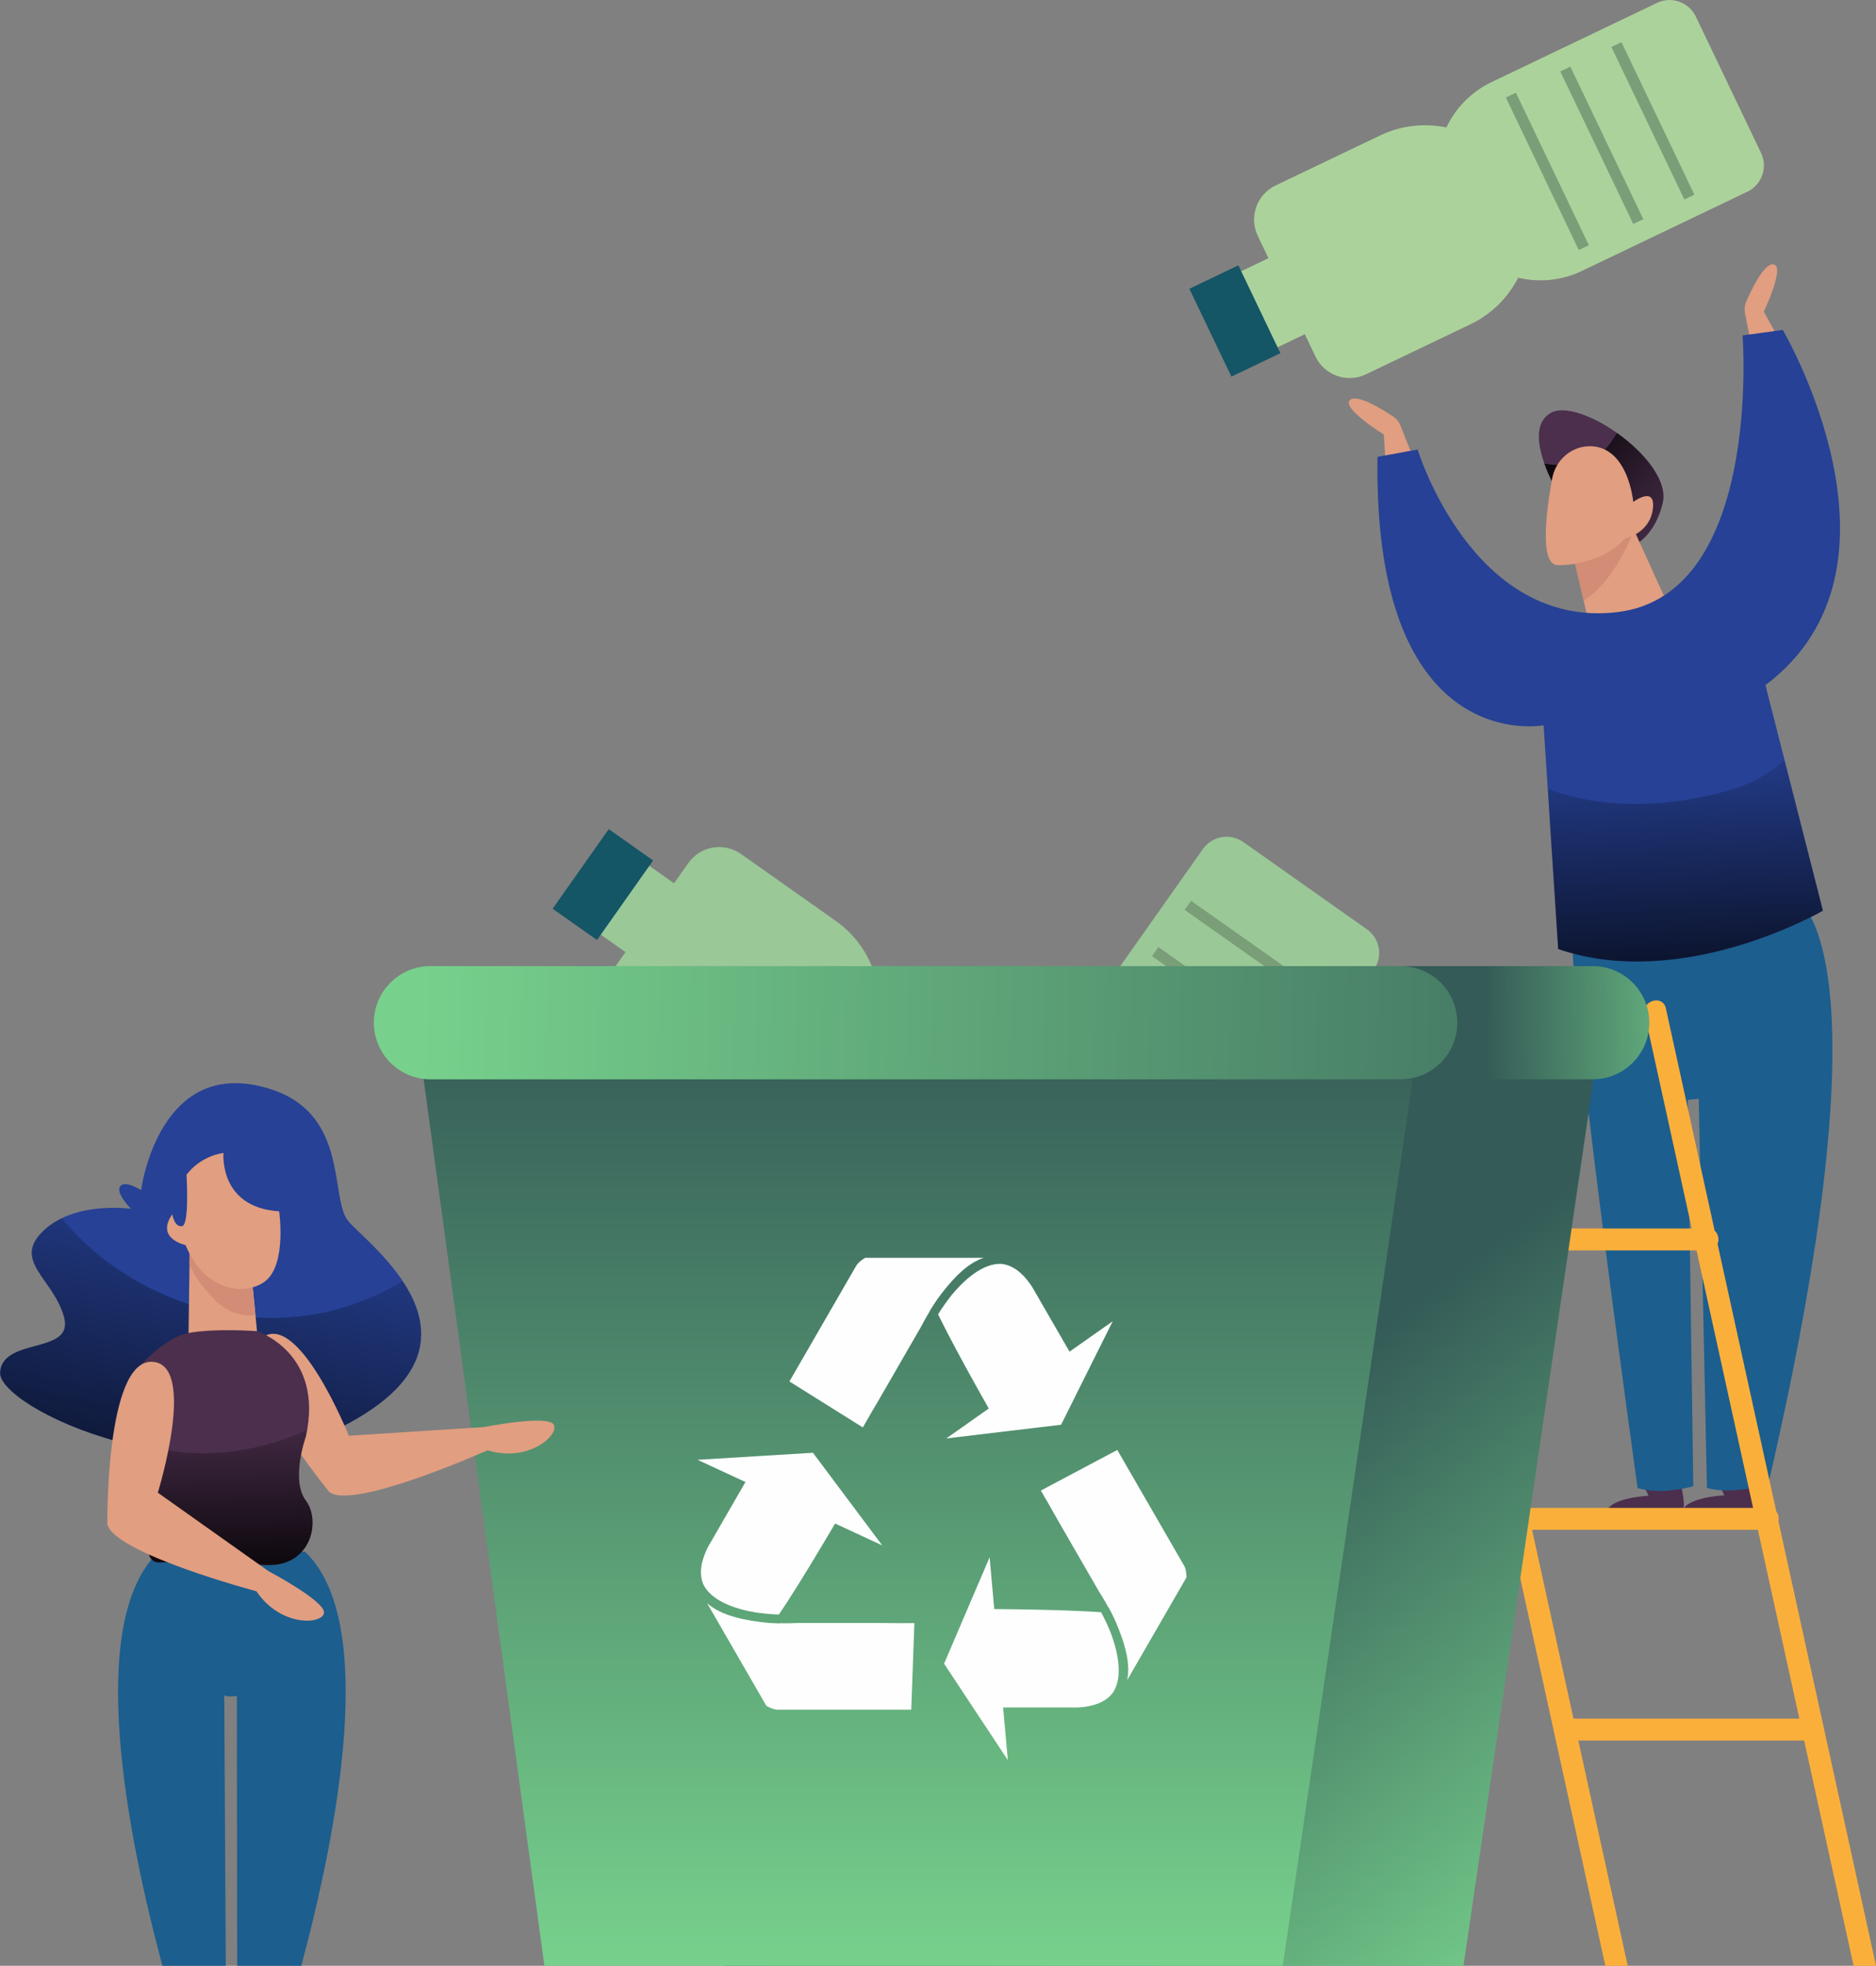 <?xml version="1.0" encoding="UTF-8"?> <!-- Creator: CorelDRAW 2017 --> <svg xmlns="http://www.w3.org/2000/svg" xmlns:xlink="http://www.w3.org/1999/xlink" xml:space="preserve" width="63.813mm" height="66.844mm" style="shape-rendering:geometricPrecision; text-rendering:geometricPrecision; image-rendering:optimizeQuality; fill-rule:evenodd; clip-rule:evenodd" viewBox="0 0 598.38 626.8"><rect x="0" y="0" width="598.38" height="626.8" fill="#808080" stroke="none"/> <defs> <style type="text/css"> <![CDATA[ .fil18 {fill:#FEFEFE;fill-rule:nonzero} .fil8 {fill:#ACD29B;fill-rule:nonzero} .fil11 {fill:#9AC897;fill-rule:nonzero} .fil10 {fill:#7A9E78;fill-rule:nonzero} .fil9 {fill:#145566;fill-rule:nonzero} .fil1 {fill:#1C5E8E;fill-rule:nonzero} .fil5 {fill:#264195;fill-rule:nonzero} .fil0 {fill:#4B2F4D;fill-rule:nonzero} .fil4 {fill:#D38C75;fill-rule:nonzero} .fil2 {fill:#E19E80;fill-rule:nonzero} .fil6 {fill:#FBAF3B;fill-rule:nonzero} .fil13 {fill:url(#id8);fill-rule:nonzero} .fil17 {fill:url(#id9);fill-rule:nonzero} .fil7 {fill:url(#id10);fill-rule:nonzero} .fil3 {fill:url(#id11);fill-rule:nonzero} .fil16 {fill:url(#id12);fill-rule:nonzero} .fil14 {fill:url(#id13);fill-rule:nonzero} .fil15 {fill:url(#id14);fill-rule:nonzero} .fil12 {fill:url(#id15);fill-rule:nonzero} ]]> </style> <mask id="id0"> <linearGradient id="id1" gradientUnits="userSpaceOnUse" x1="489.53" y1="138.64" x2="533.87" y2="175.11"> <stop offset="0" style="stop-opacity:1; stop-color:white"></stop> <stop offset="1" style="stop-opacity:0; stop-color:white"></stop> </linearGradient> <rect style="fill:url(#id1)" x="492.23" y="137.68" width="38.71" height="38.2"></rect> </mask> <mask id="id2"> <linearGradient id="id3" gradientUnits="userSpaceOnUse" x1="540.23" y1="338.83" x2="535.83" y2="232.71"> <stop offset="0" style="stop-opacity:1; stop-color:white"></stop> <stop offset="1" style="stop-opacity:0; stop-color:white"></stop> </linearGradient> <rect style="fill:url(#id3)" x="493.32" y="241.98" width="88.48" height="64.98"></rect> </mask> <mask id="id4"> <linearGradient id="id5" gradientUnits="userSpaceOnUse" x1="45.13" y1="522.81" x2="79" y2="374.29"> <stop offset="0" style="stop-opacity:1; stop-color:white"></stop> <stop offset="1" style="stop-opacity:0; stop-color:white"></stop> </linearGradient> <rect style="fill:url(#id5)" x="-0.36" y="388.1" width="135.06" height="76.1"></rect> </mask> <mask id="id6"> <linearGradient id="id7" gradientUnits="userSpaceOnUse" x1="72.89" y1="510.52" x2="71.31" y2="446.5"> <stop offset="0" style="stop-opacity:1; stop-color:white"></stop> <stop offset="1" style="stop-opacity:0; stop-color:white"></stop> </linearGradient> <rect style="fill:url(#id7)" x="44.1" y="455.47" width="55.94" height="43.97"></rect> </mask> <linearGradient id="id8" gradientUnits="userSpaceOnUse" x1="292.77" y1="626.8" x2="292.77" y2="323.19"> <stop offset="0" style="stop-opacity:1; stop-color:#77D18C"></stop> <stop offset="1" style="stop-opacity:1; stop-color:#345B57"></stop> </linearGradient> <linearGradient id="id9" gradientUnits="userSpaceOnUse" x1="72.89" y1="510.52" x2="71.31" y2="446.5"> <stop offset="0" style="stop-opacity:1; stop-color:black"></stop> <stop offset="1" style="stop-opacity:1; stop-color:black"></stop> </linearGradient> <linearGradient id="id10" gradientUnits="userSpaceOnUse" xlink:href="#id9" x1="540.23" y1="338.83" x2="535.83" y2="232.71"> </linearGradient> <linearGradient id="id11" gradientUnits="userSpaceOnUse" xlink:href="#id9" x1="489.53" y1="138.64" x2="533.87" y2="175.11"> </linearGradient> <linearGradient id="id12" gradientUnits="userSpaceOnUse" xlink:href="#id9" x1="45.13" y1="522.81" x2="79" y2="374.29"> </linearGradient> <linearGradient id="id13" gradientUnits="userSpaceOnUse" xlink:href="#id8" x1="554.95" y1="324.2" x2="473.35" y2="324.98"> </linearGradient> <linearGradient id="id14" gradientUnits="userSpaceOnUse" xlink:href="#id8" x1="132.97" y1="322.38" x2="599.92" y2="333.28"> </linearGradient> <linearGradient id="id15" gradientUnits="userSpaceOnUse" xlink:href="#id8" x1="472.83" y1="646.58" x2="353.42" y2="488.19"> </linearGradient> </defs> <g id="Слой_x0020_1">  <g id="_2075462802160"> <g> <path class="fil0" d="M558.59 467.25c0.44,0.15 3.64,12.23 2.4,13.83 -1.24,1.6 -24.75,3.27 -24.6,1.46 0.44,-5.17 13.61,-5.75 13.61,-5.75l-2.62 -5.6 11.21 -3.93z"></path> <path class="fil0" d="M534.42 467.39c0.44,0.15 3.64,12.23 2.4,13.83 -1.24,1.6 -24.76,3.27 -24.6,1.46 0.44,-5.17 13.61,-5.75 13.61,-5.75l-2.62 -5.6 11.21 -3.93z"></path> <g> <path class="fil1" d="M570.96 285.14c0,0 34.65,8.78 -6.99,188.27 0,0 -12.52,3.37 -19.51,0.97l-2.62 -124.04 -3.49 0.34 1.75 123.21c0,0 -9.9,2.98 -17.76,0.58 0,0 -24.16,-172.87 -20.38,-177.33 3.78,-4.46 69,-12.01 69,-12.01z"></path> </g> <path class="fil2" d="M559.08 112.43l-2.48 -12.47c-0.26,-1.3 -0.11,-2.65 0.42,-3.87 1.69,-3.88 5.7,-12.23 8.66,-11.8 3.84,0.56 -3.08,15.07 -3.08,15.07l6.74 12.24 -10.26 0.82z"></path> <path class="fil2" d="M451.4 147.62l-4.66 -11.83c-0.49,-1.24 -1.34,-2.29 -2.44,-3.03 -3.52,-2.35 -11.41,-7.21 -13.67,-5.24 -2.93,2.55 10.74,11.02 10.74,11.02l0.95 13.94 9.08 -4.86z"></path> <path class="fil0" d="M496.14 155.58c0,0 -10.77,-18.49 -1.6,-23.87 9.17,-5.39 39.01,15.28 35.81,28.68 -3.2,13.39 -12.81,15.14 -12.81,15.14l-21.4 -19.94z"></path> <path class="fil3" style="mask:url(#id0)" d="M515.74 138.04c-1.33,2.37 -2.92,4.5 -4.7,6.27 -4.44,3.33 -11.94,4.82 -18.46,3.48 1.54,4.35 3.55,7.8 3.55,7.8l21.4 19.94c0,0 9.61,-1.75 12.81,-15.14 1.69,-7.06 -5.8,-16.13 -14.6,-22.35z"></path> <path class="fil2" d="M501.19 174.48l5.2 22.49c0,0 11.18,3.51 25.74,-3.9l-10.92 -24.05 -20.02 5.46z"></path> <path class="fil4" d="M521.17 169.03l-19.98 5.45 3.95 17.07c7.28,-4.72 12.96,-14.32 16.03,-22.52z"></path> <path class="fil2" d="M507.38 142.28c-6.04,-0.16 -11.2,4.35 -12.29,10.29 -1.85,10.07 -4.2,27.54 1.81,27.63 8.45,0.13 17.68,-3.77 21.32,-8.45 0,0 7.93,-1.56 8.97,-9.36 1.04,-7.8 -6.24,-2.34 -6.24,-2.34 0,0 -1.51,-17.46 -13.57,-17.78z"></path> <path class="fil5" d="M452.18 143.35c0,0 17.47,57.35 63.76,51.82 46.29,-5.53 39.89,-88.22 39.89,-88.22l12.81 -1.75c0,0 44.54,75.7 -5.53,113.25l18.34 71.91c0,0 -44.55,25.91 -84.43,12.23l-4.66 -71.33c0,0 -54.44,10.48 -52.99,-85.6l12.81 -2.33z"></path> <g> <g> <path class="fil6" d="M524.6 323.34c20.82,94.8 41.63,189.6 62.45,284.4l4.19 19.07 7.15 0 -58.06 -264.42c-2.99,-13.63 -5.99,-27.27 -8.98,-40.9 -0.96,-4.39 -7.7,-2.53 -6.74,1.86z"></path> </g> </g> <g> <g> <path class="fil6" d="M445.41 323.34c20.82,94.8 41.63,189.6 62.45,284.4l4.19 19.07 7.15 0 -58.06 -264.42c-2.99,-13.63 -5.99,-27.27 -8.98,-40.9 -0.96,-4.39 -7.7,-2.53 -6.74,1.86z"></path> </g> </g> <g> <g> <path class="fil6" d="M563.97 480.79c-26.4,0 -52.79,0 -79.19,0 -4.5,0 -4.5,6.99 0,6.99 26.4,0 52.79,0 79.19,0 4.5,0 4.5,-6.99 0,-6.99z"></path> </g> </g> <g> <g> <path class="fil6" d="M544.76 391.7c-26.4,0 -52.79,0 -79.19,0 -4.5,0 -4.5,6.99 0,6.99 26.4,0 52.79,0 79.19,0 4.5,0 4.5,-6.99 0,-6.99z"></path> </g> </g> <g> <g> <path class="fil6" d="M578.28 547.99c-26.4,0 -52.79,0 -79.19,0 -4.5,0 -4.5,6.99 0,6.99 26.4,0 52.79,0 79.19,0 4.5,0 4.5,-6.99 0,-6.99z"></path> </g> </g> <path class="fil7" style="mask:url(#id2)" d="M553.49 251.42c-18.52,5.7 -41.05,7.37 -59.82,0.08l3.34 51.1c39.89,13.68 84.43,-12.23 84.43,-12.23l-12.25 -48.04c-4.36,3.88 -9.49,7.02 -15.7,9.09z"></path> </g> <g> <path class="fil8" d="M406.86 59.14c-6,2.87 -8.54,10.07 -5.67,16.07l18.41 38.48c2.87,6 10.07,8.54 16.07,5.67l33.4 -15.99c6.8,-3.25 11.97,-8.57 15.19,-14.83 6.58,1.57 13.72,1 20.26,-2.13l52.82 -25.28c4.62,-2.21 6.58,-7.75 4.37,-12.38l-20.8 -43.46c-2.21,-4.62 -7.76,-6.58 -12.38,-4.37l-52.82 25.28c-6.54,3.13 -11.46,8.33 -14.36,14.44 -6.89,-1.42 -14.28,-0.73 -21.08,2.52l-33.4 15.98z"></path> <polygon class="fil8" points="405.4,81.94 417,106.18 405.21,111.82 393.61,87.58 "></polygon> <polygon class="fil9" points="395,84.6 408.4,112.61 392.78,120.09 379.37,92.08 "></polygon> <path class="fil10" d="M517.19 13.45l23.27 48.63 -3.21 1.53 -23.27 -48.63 3.2 -1.53zm-16.3 7.8l23.27 48.63 -3.21 1.53 -23.27 -48.63 3.21 -1.53zm-17.37 8.31l23.27 48.63 -3.21 1.53 -23.27 -48.63 3.21 -1.53z"></path> </g> <g> <path class="fil11" d="M236.34 272.29c-5.44,-3.84 -12.95,-2.54 -16.79,2.9l-24.6 34.85c-3.84,5.44 -2.54,12.95 2.9,16.79l30.25 21.35c6.16,4.35 13.32,6.26 20.36,6.01 1.84,6.51 5.82,12.46 11.74,16.64l47.84 33.76c4.19,2.96 9.98,1.96 12.94,-2.23l27.78 -39.37c2.96,-4.19 1.96,-9.98 -2.23,-12.94l-47.84 -33.76c-5.93,-4.18 -12.86,-5.93 -19.61,-5.49 -2.12,-6.71 -6.33,-12.82 -12.49,-17.17l-30.25 -21.35z"></path> <polygon class="fil11" points="215.73,282.15 200.23,304.1 189.55,296.56 205.04,274.61 "></polygon> <polygon class="fil9" points="208.32,274.36 190.42,299.73 176.27,289.75 194.17,264.37 "></polygon> <path class="fil10" d="M330.06 346.29l-31.08 44.05 -2.9 -2.05 31.09 -44.04 2.9 2.05zm-14.76 -10.42l-31.09 44.05 -2.9 -2.05 31.08 -44.04 2.9 2.05zm-15.73 -11.1l-31.08 44.05 -2.9 -2.05 31.08 -44.04 2.9 2.05z"></path> </g> <g> <path class="fil11" d="M305.91 380.93c-3.84,5.43 -2.54,12.95 2.9,16.79l34.85 24.6c5.44,3.84 12.95,2.54 16.79,-2.9l21.35 -30.25c4.35,-6.16 6.26,-13.32 6.01,-20.36 6.51,-1.84 12.46,-5.82 16.64,-11.74l33.76 -47.84c2.96,-4.19 1.96,-9.98 -2.23,-12.94l-39.37 -27.79c-4.19,-2.96 -9.98,-1.96 -12.94,2.23l-33.76 47.84c-4.18,5.93 -5.93,12.86 -5.49,19.61 -6.71,2.12 -12.82,6.33 -17.17,12.49l-21.35 30.25z"></path> <polygon class="fil11" points="315.76,401.54 337.72,417.03 330.18,427.72 308.22,412.22 "></polygon> <polygon class="fil9" points="307.98,408.94 333.35,426.85 323.36,441 297.99,423.09 "></polygon> <path class="fil10" d="M379.9 287.21l44.05 31.08 -2.05 2.9 -44.04 -31.08 2.05 -2.9zm-10.42 14.76l44.05 31.08 -2.05 2.9 -44.04 -31.08 2.05 -2.9zm-11.1 15.73l44.05 31.08 -2.05 2.91 -44.04 -31.09 2.05 -2.9z"></path> </g> <g> <polygon class="fil12" points="192.43,341.62 231.28,626.8 466.8,626.8 508.41,343.17 "></polygon> <polygon class="fil13" points="134.78,341.62 173.64,626.8 409.16,626.8 450.77,343.17 "></polygon> <path class="fil14" d="M203.68 344.14l304.34 0c9.97,0 18.05,-8.08 18.05,-18.05l0 -0c0,-9.97 -8.08,-18.05 -18.05,-18.05l-304.34 0c-9.97,0 -18.05,8.08 -18.05,18.05l0 0c0,9.97 8.08,18.05 18.05,18.05z"></path> <path class="fil15" d="M137.3 344.14l309.48 0c9.97,0 18.05,-8.08 18.05,-18.05l0 -0c0,-9.97 -8.08,-18.05 -18.05,-18.05l-309.48 0c-9.97,0 -18.05,8.08 -18.05,18.05l0 0c0,9.97 8.08,18.05 18.05,18.05z"></path> </g> <g> <g> <g> <path class="fil1" d="M97.25 494.76l-20.65 0 -5.31 0 -20.65 0c-23.49,22.22 -10.12,90 1.17,132.04l20.21 0 -0.49 -86.21c1.17,0.52 2.91,0.33 4.02,0.12l0.1 86.09 20.45 0c11.29,-42.04 24.66,-109.82 1.17,-132.04z"></path> </g> <path class="fil5" d="M41.79 385.44c0,0 -4.95,-4.95 -3.49,-7.13 1.46,-2.18 6.7,1.16 6.7,1.16 0,0 5.1,-39.45 36.25,-33.48 31.15,5.97 23.44,35.81 29.84,43.38 6.4,7.57 48.62,37.85 0.58,64.2 -48.04,26.35 -112.82,-4.95 -111.65,-16.16 1.16,-11.21 23.87,-5.39 20.38,-17.61 -3.49,-12.23 -16.59,-17.76 -6.55,-27.37 10.04,-9.61 27.95,-6.99 27.95,-6.99z"></path> <path class="fil16" style="mask:url(#id4)" d="M73.92 419.17c-21.89,-3.65 -40.85,-14.63 -54.25,-30.71 -2.09,1.01 -4.08,2.29 -5.83,3.96 -10.04,9.61 3.06,15.14 6.55,27.37 3.49,12.23 -19.22,6.41 -20.38,17.61 -1.16,11.21 63.61,42.51 111.65,16.16 28.21,-15.47 25.29,-32.3 16.78,-45.09 -15.97,9.74 -35.25,13.91 -54.53,10.7z"></path> <path class="fil2" d="M105.1 475.78c0,0 -33.32,-40.2 -21.61,-49.19 11.71,-8.98 27.78,31.2 27.78,31.2l43.21 -2.78c0,0 20.44,-4.07 22.16,-0.71 1.72,3.36 -8.17,12.12 -21.14,8.13 0,0 -42.71,19.12 -50.39,13.34z"></path> <path class="fil2" d="M60.14 425.03l0.43 -30.64 19.76 12.96 1.65 17.1c0,0 -10.92,9.75 -21.84,0.58z"></path> <path class="fil4" d="M81.47 419.27l-1.15 -11.93 -19.76 -12.96 -0.12 8.58c1.4,3.7 3.93,7.23 6.97,10.27 3.22,4.03 8.69,6.94 14.06,6.03z"></path> <path class="fil2" d="M54.97 387.19c0,0 0.58,4.08 3.06,3.78 2.47,-0.29 1.46,-16.38 1.46,-16.38 0,0 3.86,-5.75 11.79,-6.99 0,0 -1.6,17.4 17.76,18.63 0,0 2.4,16.3 -4.08,21.98 -5.38,4.72 -19.21,4.8 -25.77,-11.21 0,0 -9.75,-2.04 -4.22,-9.83z"></path> <path class="fil0" d="M42.52 437.99c0,0 8.88,-11.35 17.61,-12.96 8.73,-1.6 21.84,-0.58 21.84,-0.58 0,0 21.54,6.84 15.58,33.63 0,0 -4.95,13.83 0,20.38 4.95,6.55 1.75,21.98 -14.12,20.53 -12.18,-1.12 -26.67,-0.95 -32.76,-0.81 -1.64,0.04 -3.02,-1.21 -3.16,-2.84l-4.99 -57.34z"></path> <path class="fil17" style="mask:url(#id6)" d="M97.99 455.83c-1.16,0.68 -2.43,1.27 -3.86,1.75 -16.3,6.52 -33.92,7.77 -49.67,2.71l3.05 35.04c0.14,1.64 1.52,2.88 3.16,2.84 6.08,-0.14 20.58,-0.31 32.76,0.81 15.87,1.46 19.07,-13.97 14.12,-20.53 -4.95,-6.55 0,-20.38 0,-20.38 0.17,-0.77 0.31,-1.52 0.44,-2.25z"></path> <path class="fil2" d="M34.23 486.03c0,0 -0.58,-52.21 14.17,-51.82 14.75,0.39 1.94,41.73 1.94,41.73l35.33 25.04c0,0 18.44,9.71 17.66,13.39 -0.78,3.69 -13.97,4.27 -21.54,-6.99 0,0 -45.22,-12.03 -47.55,-21.35z"></path> </g> </g> <g> <path class="fil18" d="M315.38 449.11l-13.55 9.54 17.77 -2.12 0.78 -0.1 2.26 -0.26 15.81 -1.89 6.77 -13.57 0.71 -1.42 8.99 -18.01 -13.78 9.7 -11.88 -20.58c-3.19,-4.92 -6.54,-7.06 -9.84,-7.41 -5.84,-0.29 -11.79,4.96 -16.01,10.09 -1.16,1.47 -2.21,2.96 -3.15,4.36 -0.36,0.56 -0.71,1.1 -1.04,1.62 0.32,0.67 0.68,1.39 1.04,2.13 0.51,1.01 1.03,2.05 1.6,3.16 3.48,6.76 8.23,15.4 13.52,24.75z"></path> <path class="fil18" d="M351.23 514.07c-1.76,-0.13 -3.75,-0.25 -5.9,-0.35 -7.59,-0.37 -17.45,-0.58 -28.2,-0.67l-1.48 -16.5 -7.05 16.45 -0.31 0.73 -0.9 2.1 -6.26 14.63 8.36 12.65 0.87 1.32 11.11 16.78 -1.52 -16.78 23.77 0c5.85,-0.3 9.38,-2.13 11.33,-4.82 3.17,-4.92 1.6,-12.69 -0.73,-18.91 -0.96,-2.42 -2.08,-4.69 -3.09,-6.62z"></path> <path class="fil18" d="M378.44 502.99c0.02,-1.88 -0.37,-3.01 -0.62,-3.55l-0.3 -0.51 -21.14 -36.61 -24.39 12.95c1.52,2.54 3.35,5.77 5.29,9.22l13.35 23.12c0.48,0.72 1.57,2.45 2.84,4.81l0.07 0.01 0.4 0.72c0.98,1.79 2.1,4.16 3.07,6.78 1.97,5.02 3.57,10.77 2.52,15.78l18.89 -32.72z"></path> <path class="fil18" d="M300.26 412.53c0.36,-0.47 0.73,-0.94 1.12,-1.41 3.36,-4.21 7.54,-8.47 12.4,-10.06l-37.78 0c-1.64,0.92 -2.42,1.83 -2.76,2.31l-0.3 0.5 -21.14 36.61 23.42 14.66c1.44,-2.58 3.32,-5.78 5.34,-9.2l13.34 -23.11c0.39,-0.78 1.35,-2.58 2.75,-4.87l-0.04 -0.07 0.45 -0.71c0.83,-1.36 1.92,-2.98 3.2,-4.65z"></path> <path class="fil18" d="M241.16 514.15c2.59,0.38 5.11,0.56 7.28,0.64 1,-1.46 2.09,-3.12 3.25,-4.93 4.12,-6.39 9.22,-14.83 14.68,-24.08l15.03 6.97 -10.72 -14.33 -0.48 -0.63 -1.36 -1.83 -9.54 -12.74 -15.14 0.92 -1.59 0.1 -20.08 1.22 15.29 7.08 -11.88 20.58c-2.66,5.22 -2.84,9.19 -1.49,12.22 2.67,5.21 10.2,7.73 16.74,8.82z"></path> <path class="fil18" d="M281.03 517.5l-26.69 0c-0.87,0.05 -2.91,0.13 -5.59,0.06l-0.04 0.06 -0.83 -0.02c-2.05,-0.05 -4.65,-0.26 -7.42,-0.72 -5.32,-0.8 -11.1,-2.3 -14.92,-5.71l18.89 32.72c1.61,0.96 2.8,1.18 3.37,1.24l42.86 0 1 -27.6c-2.96,0.03 -6.68,0.02 -10.63,-0.03z"></path> </g> </g> </g> </svg> 